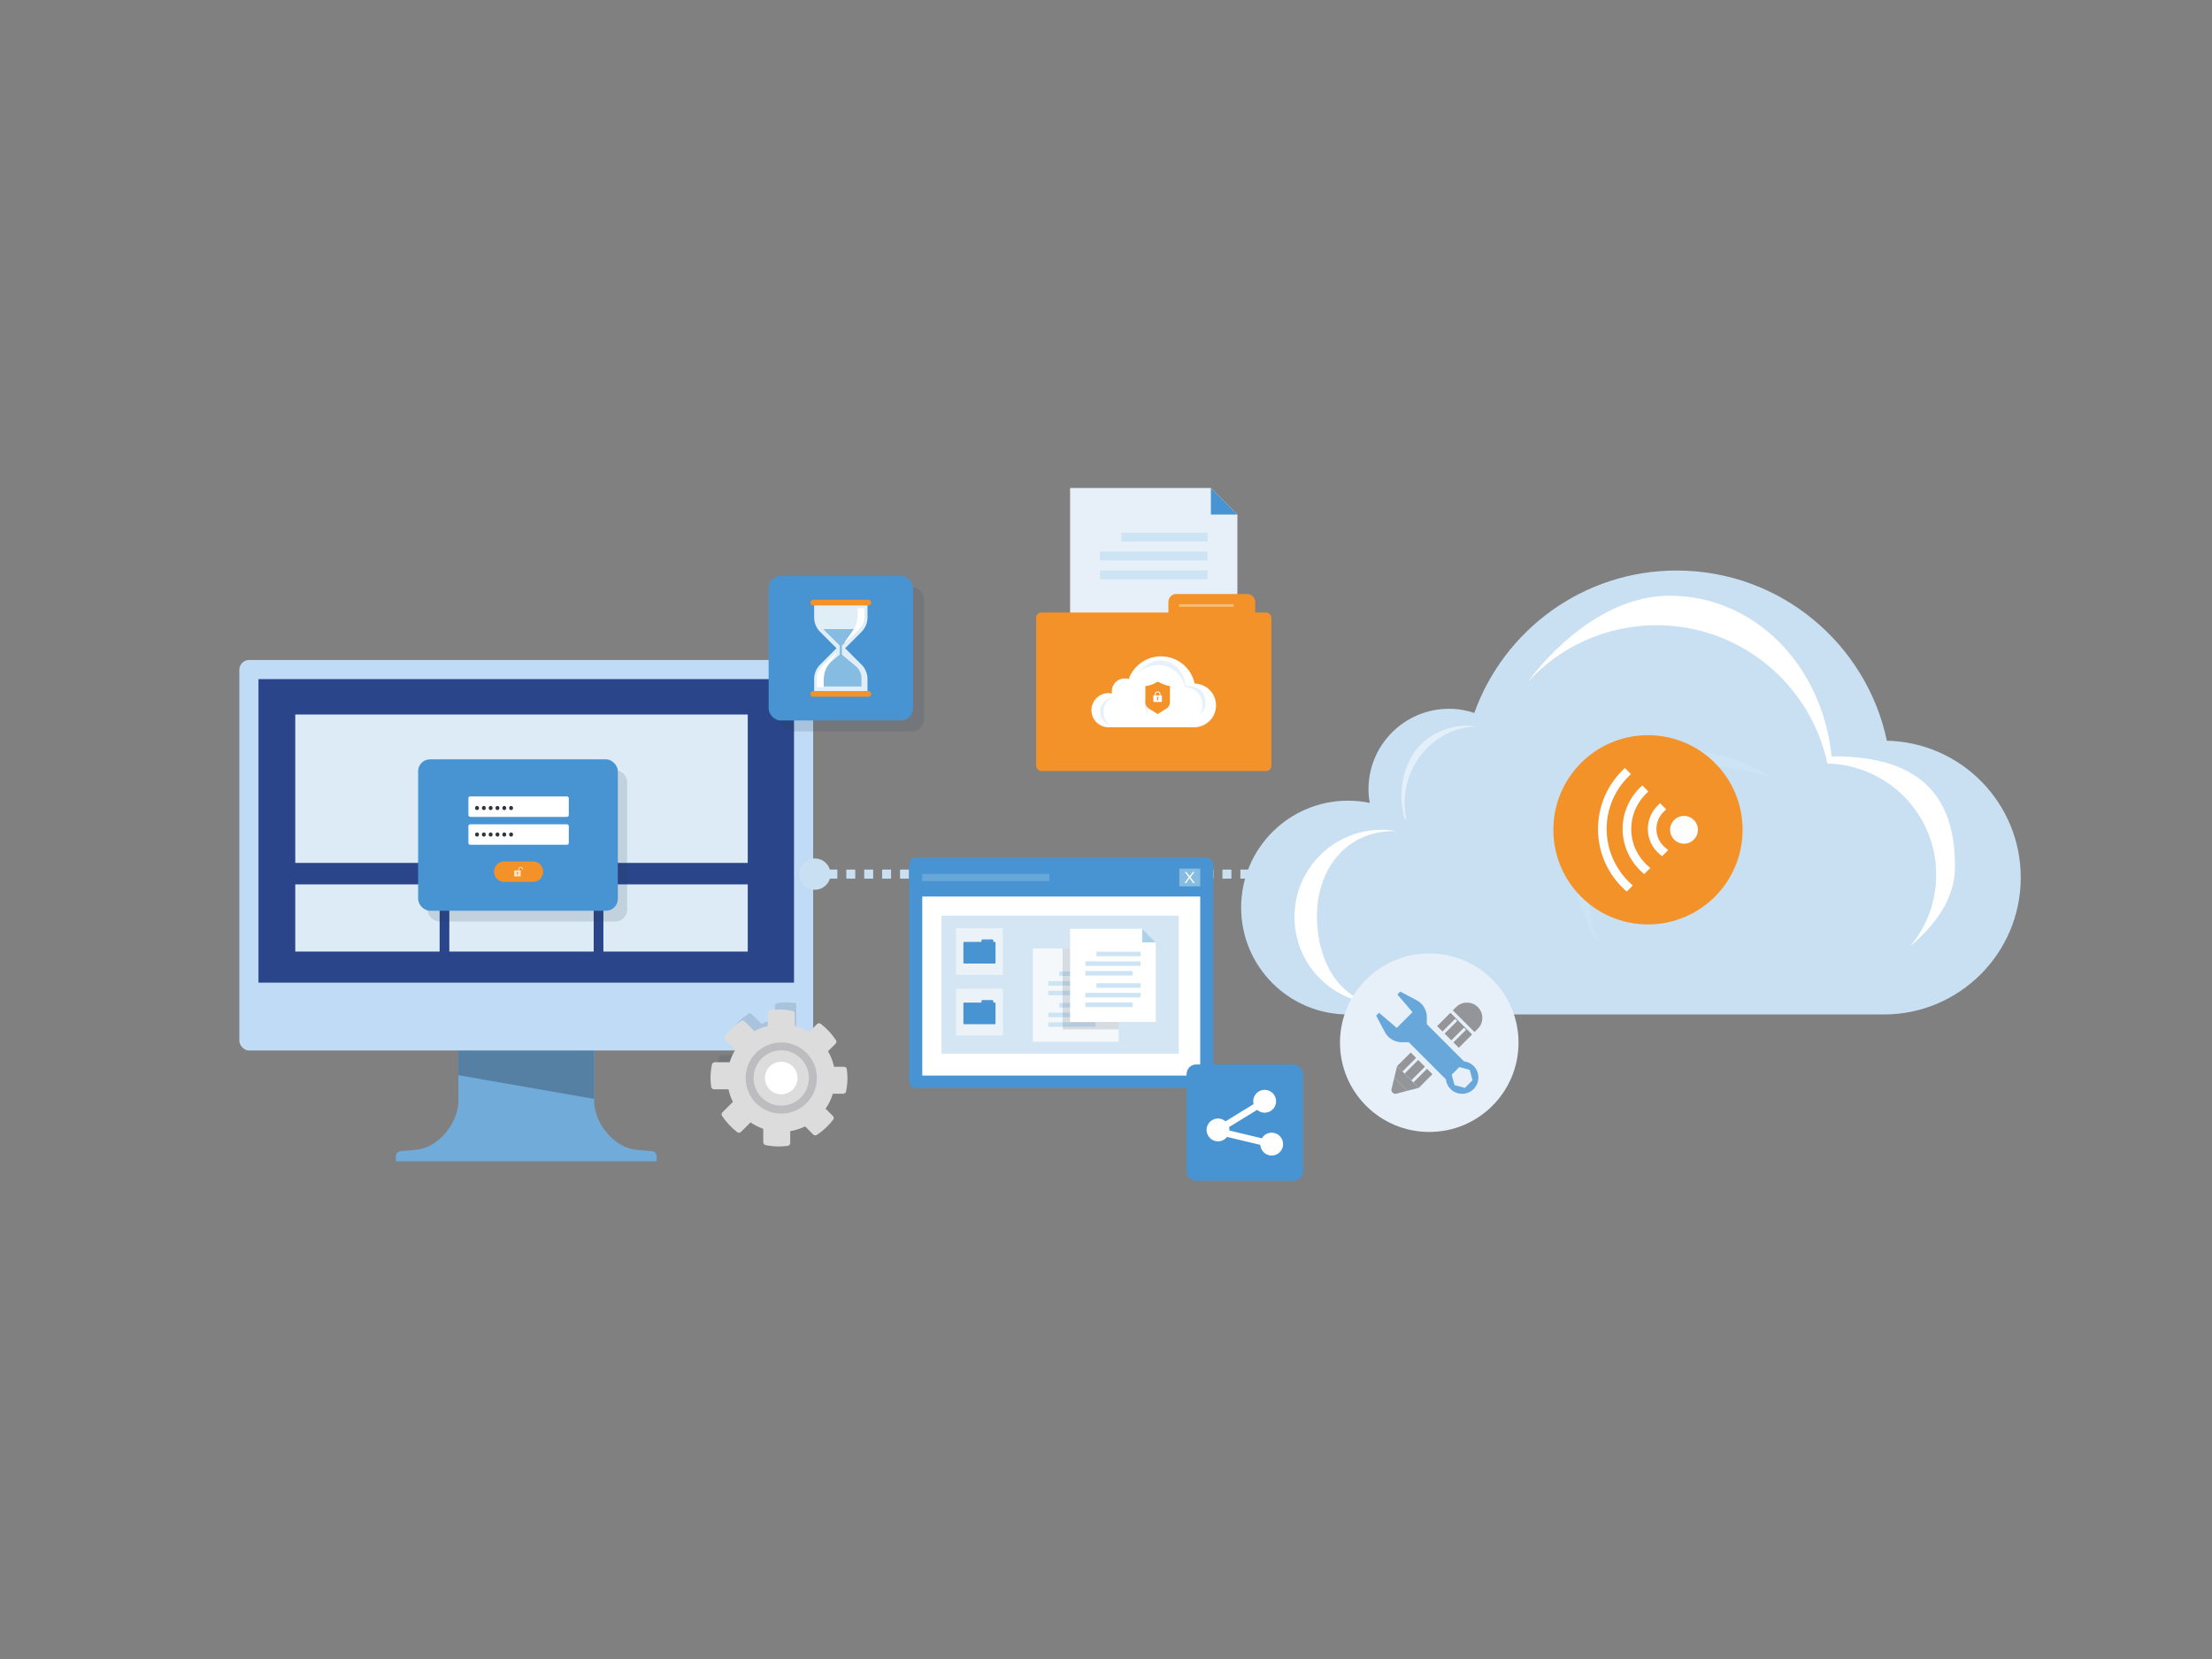 <?xml version="1.0" encoding="UTF-8"?>
<svg xmlns="http://www.w3.org/2000/svg" id="_レイヤー_1" data-name="レイヤー_1" width="500" height="375" version="1.1" viewBox="0 0 500 375">
  <rect x="0" y="0" width="500" height="375" fill="#808080" stroke="none"/>
  <defs>
    <style>
      .st0 {
        fill: #acd1ea;
      }

      .st1 {
        fill: #f39229;
      }

      .st2 {
        fill: #2a4589;
      }

      .st3 {
        fill: #cde4f4;
      }

      .st4 {
        fill: #ddebf6;
      }

      .st5 {
        fill: #d4e6f3;
      }

      .st6 {
        fill: #71abd9;
      }

      .st7 {
        fill: #e0eef8;
      }

      .st8 {
        fill: #f6bc71;
      }

      .st9 {
        fill: #bdbdc0;
      }

      .st10 {
        fill: #4893d1;
      }

      .st11 {
        fill: #f5f8fa;
      }

      .st12 {
        fill: #fff;
      }

      .st13 {
        fill: #fae6c9;
      }

      .st14 {
        fill: #86bce2;
      }

      .st15 {
        opacity: .5;
      }

      .st16 {
        fill: #68a7da;
      }

      .st17 {
        fill: #939599;
      }

      .st18 {
        fill: #5580a3;
      }

      .st19 {
        fill: #31363e;
      }

      .st20 {
        fill: #c9e0f3;
      }

      .st21 {
        fill: #bfdbf5;
      }

      .st22 {
        fill: #2d3d5c;
        opacity: .15;
      }

      .st23 {
        fill: #dcdcdc;
      }

      .st24 {
        fill: #1f1f2d;
      }

      .st25 {
        fill: #ebf3f8;
      }

      .st26 {
        fill: #e7f0f8;
      }
    </style>
  </defs>
  <g id="cyber13">
    <g>
      <g>
        <path class="st6" d="M147.297,260.186c-1.368-.08-3.622-.244-4.694-.51-4.452-1.105-8.305-6.232-8.305-10.819v-26.742h-30.687v26.742c0,4.587-3.854,9.714-8.306,10.819-1.072.266-3.326.431-4.694.51-.634.037-1.129.561-1.129,1.197v1.112h58.945v-1.112c0-.636-.495-1.16-1.129-1.197Z"></path>
        <polygon class="st18" points="103.61 222.115 103.61 243.041 134.297 248.398 134.297 222.115 103.61 222.115"></polygon>
      </g>
      <g>
        <rect class="st21" x="54.1" y="149.182" width="129.707" height="88.277" rx="2.201" ry="2.201"></rect>
        <rect class="st2" x="58.427" y="153.509" width="121.052" height="68.606"></rect>
      </g>
      <polygon class="st24" points="119.003 210.509 118.904 210.512 118.904 210.509 119.003 210.509"></polygon>
    </g>
    <g>
      <g>
        <rect class="st7" x="184.2" y="196.559" width="1.025" height="2.051"></rect>
        <path class="st20" d="M314.785,198.61h-2.025v-2.051h2.025v2.051ZM310.736,198.61h-2.024v-2.051h2.024v2.051ZM306.688,198.61h-2.024v-2.051h2.024v2.051ZM302.638,198.61h-2.024v-2.051h2.024v2.051ZM298.59,198.61h-2.024v-2.051h2.024v2.051ZM294.541,198.61h-2.025v-2.051h2.025v2.051ZM290.492,198.61h-2.024v-2.051h2.024v2.051ZM286.443,198.61h-2.025v-2.051h2.025v2.051ZM282.395,198.61h-2.025v-2.051h2.025v2.051ZM278.346,198.61h-2.024v-2.051h2.024v2.051ZM274.298,198.61h-2.025v-2.051h2.025v2.051ZM270.248,198.61h-2.024v-2.051h2.024v2.051ZM266.2,198.61h-2.024v-2.051h2.024v2.051ZM262.151,198.61h-2.024v-2.051h2.024v2.051ZM258.102,198.61h-2.024v-2.051h2.024v2.051ZM254.054,198.61h-2.025v-2.051h2.025v2.051ZM250.004,198.61h-2.024v-2.051h2.024v2.051ZM245.956,198.61h-2.025v-2.051h2.025v2.051ZM241.907,198.61h-2.024v-2.051h2.024v2.051ZM237.858,198.61h-2.024v-2.051h2.024v2.051ZM233.809,198.61h-2.024v-2.051h2.024v2.051ZM229.761,198.61h-2.024v-2.051h2.024v2.051ZM225.712,198.61h-2.024v-2.051h2.024v2.051ZM221.663,198.61h-2.024v-2.051h2.024v2.051ZM217.614,198.61h-2.024v-2.051h2.024v2.051ZM213.566,198.61h-2.025v-2.051h2.025v2.051ZM209.517,198.61h-2.024v-2.051h2.024v2.051ZM205.468,198.61h-2.025v-2.051h2.025v2.051ZM201.419,198.61h-2.024v-2.051h2.024v2.051ZM197.371,198.61h-2.024v-2.051h2.024v2.051ZM193.321,198.61h-2.023v-2.051h2.023v2.051ZM189.273,198.61h-2.024v-2.051h2.024v2.051Z"></path>
        <rect class="st7" x="316.809" y="196.559" width="2.051" height="2.051"></rect>
      </g>
      <path class="st20" d="M187.733,197.585c0,1.951-1.582,3.533-3.534,3.533s-3.533-1.582-3.533-3.533,1.582-3.534,3.533-3.534,3.534,1.582,3.534,3.534Z"></path>
    </g>
    <g>
      <g>
        <path class="st20" d="M426.509,167.431c-4.653-21.977-24.157-38.471-47.519-38.471-21.076,0-39.011,13.424-45.737,32.188-1.802-.597-3.721-.932-5.722-.932-10.051,0-18.199,8.148-18.199,18.199,0,1.048.109,2.07.279,3.069-1.584-.326-3.225-.499-4.906-.499-13.344,0-24.161,10.818-24.161,24.161s10.817,24.162,24.161,24.162c.48,0,.954-.018,1.426-.045.296.023.594.045.896.045h118.077c.049,0,.094-.013.144-.014.192.003.382.014.575.014,17.092,0,30.948-13.856,30.948-30.948,0-16.861-13.488-30.563-30.262-30.93Z"></path>
        <g>
          <path class="st12" d="M297.687,207.143c0-10.992,6.829-19.286,17.387-19.286.242,0,.478.03.719.038-1.133-.202-2.292-.327-3.484-.327-10.883,0-19.705,8.822-19.705,19.705,0,9.841,7.221,17.973,16.648,19.445-7.709-2.565-11.564-10.697-11.564-19.575Z"></path>
          <path class="st12" d="M441.907,195.857c0-13.752-5.765-25.061-27.885-24.892-2.171-20.772-17.572-36.308-36.626-36.308-13.021,0-24.879,9.843-32.1,19.541,7.218-7.905,17.602-12.869,29.151-12.869,18.987,0,34.839,13.405,38.621,31.266,13.633.299,24.595,11.435,24.595,25.139,0,6.175-2.23,11.829-5.923,16.206,5.373-4.629,10.167-10.436,10.167-18.083Z"></path>
          <g class="st15">
            <path class="st12" d="M333.856,164.196c-.721-.094-1.453-.155-2.2-.157-4.627-.008-9.703,2.244-12.268,6.461-3.337,5.489-2.786,10.893-2.026,14.228.056.011.487.685.543.697-.157-.957-.407-2.831-.407-3.835,0-9.488,7.292-17.189,16.359-17.395Z"></path>
          </g>
          <path class="st3" d="M362.124,214.197s-11.284-14.158-3.676-29.268c7.607-15.11,24.343-20.361,42.348-8.987,0,0-26.716-10.29-36.606,8.601-9.889,18.893-2.066,29.653-2.066,29.653Z"></path>
        </g>
      </g>
      <g>
        <path class="st1" d="M351.121,187.568c0,11.811,9.575,21.386,21.386,21.386s21.387-9.575,21.387-21.386-9.575-21.387-21.387-21.387-21.386,9.575-21.386,21.387Z"></path>
        <g>
          <circle class="st12" cx="380.651" cy="187.568" r="3.144"></circle>
          <path class="st12" d="M375.2,193.132c-1.735-1.44-2.729-3.531-2.729-5.736,0-2.026.809-3.929,2.278-5.358l.491-.48,1.378,1.376-.508.496c-1.091,1.056-1.693,2.464-1.693,3.967,0,1.645.752,3.201,2.06,4.269l.6.487-1.387,1.387-.489-.407Z"></path>
          <path class="st12" d="M371.153,197.138c-2.783-2.517-4.377-6.069-4.377-9.742,0-3.544,1.4-6.875,3.943-9.38l.494-.483,1.376,1.376-.502.491c-2.17,2.136-3.365,4.976-3.365,7.996,0,3.182,1.335,6.135,3.758,8.316l.545.491-1.381,1.382-.491-.447Z"></path>
          <path class="st12" d="M367.197,201.082c-3.855-3.598-5.978-8.458-5.978-13.686,0-5.034,1.977-9.76,5.567-13.309l.494-.49,1.378,1.378-.501.494c-3.219,3.185-4.991,7.422-4.991,11.928,0,4.62,1.958,9.094,5.371,12.274l.528.494-1.377,1.377-.491-.459Z"></path>
        </g>
      </g>
    </g>
    <g>
      <path class="st26" d="M343.246,235.69c0,11.144-9.034,20.177-20.177,20.177s-20.178-9.034-20.178-20.177,9.034-20.178,20.178-20.178,20.177,9.034,20.177,20.178Z"></path>
      <g>
        <polygon class="st17" points="320.699 245.89 315.798 240.987 315.159 243.617 318.107 246.565 320.699 245.89"></polygon>
        <path class="st17" d="M318.107,246.565l-2.948-2.948-.616,2.536c-.158.647.433,1.229,1.078,1.061l2.486-.648Z"></path>
        <g>
          <polygon class="st17" points="319.484 244.674 319.01 244.199 322.089 241.121 320.566 239.598 317.487 242.677 320.699 245.89 323.777 242.81 322.563 241.595 319.484 244.674"></polygon>
          <rect class="st17" x="315.768" y="239.196" width="4.354" height="1.719" transform="translate(-76.621 295.132) rotate(-45)"></rect>
          <path class="st17" d="M327.856,228.93l-3.01,3.01,4.901,4.901,3.01-3.01-4.901-4.901ZM326.061,233.154l2.859-2.858.474.474-2.859,2.859-.474-.475ZM328.533,235.626l-.475-.474,2.859-2.859.473.474-2.858,2.859Z"></path>
          <rect class="st17" x="320.329" y="239.026" height=".67" transform="translate(-75.432 296.614) rotate(-45)"></rect>
          <rect class="st17" x="317.25" y="242.105" width="0" height=".67" transform="translate(-78.511 295.339) rotate(-45)"></rect>
          <rect class="st17" x="322.326" y="241.023" width="0" height=".67" transform="translate(-76.259 298.611) rotate(-45)"></rect>
        </g>
        <path class="st16" d="M322.519,229.904c0-1.6-.886-3.069-2.302-3.814l-3.706-1.951-.645.645,3.416,4.002-3.559,3.56-4.003-3.416-.644.645,1.951,3.707c.746,1.416,2.213,2.302,3.813,2.302h1.606l8.384,8.384c.09.803.439,1.582,1.055,2.197,1.44,1.44,3.775,1.44,5.215,0,1.44-1.44,1.44-3.775,0-5.215-.616-.616-1.394-.965-2.197-1.055l-8.384-8.384v-1.605ZM332.846,244.186l-1.723,1.723-2.354-.631-.631-2.354,1.723-1.723,2.354.631.631,2.354Z"></path>
        <path class="st17" d="M333.29,233.277l-4.901-4.901.757-.734c1.353-1.354,3.548-1.354,4.901,0h0c1.354,1.353,1.354,3.548,0,4.901l-.756.735Z"></path>
      </g>
    </g>
    <g>
      <rect class="st4" x="66.741" y="161.506" width="102.281" height="33.545"></rect>
      <rect class="st4" x="66.741" y="199.902" width="32.632" height="15.188"></rect>
      <rect class="st4" x="101.566" y="199.902" width="32.632" height="15.188"></rect>
      <rect class="st4" x="136.391" y="199.902" width="32.632" height="15.188"></rect>
    </g>
    <rect class="st22" x="96.626" y="174.064" width="45.144" height="34.225" rx="2.685" ry="2.685"></rect>
    <rect class="st10" x="94.513" y="171.641" width="45.144" height="34.225" rx="2.685" ry="2.685"></rect>
    <g>
      <g>
        <rect class="st12" x="105.88" y="180.02" width="22.69" height="4.629" rx=".405" ry=".405"></rect>
        <g>
          <path class="st19" d="M107.816,183.11c-.253,0-.431-.201-.431-.469,0-.275.186-.468.446-.468s.439.193.439.468c0,.268-.171.469-.446.469h-.008Z"></path>
          <path class="st19" d="M109.355,183.11c-.253,0-.431-.201-.431-.469,0-.275.186-.468.446-.468s.439.193.439.468c0,.268-.171.469-.446.469h-.007Z"></path>
          <path class="st19" d="M110.895,183.11c-.253,0-.431-.201-.431-.469,0-.275.186-.468.446-.468s.439.193.439.468c0,.268-.171.469-.446.469h-.008Z"></path>
          <path class="st19" d="M112.434,183.11c-.253,0-.431-.201-.431-.469,0-.275.186-.468.446-.468s.439.193.439.468c0,.268-.171.469-.446.469h-.007Z"></path>
          <path class="st19" d="M113.974,183.11c-.253,0-.431-.201-.431-.469,0-.275.186-.468.446-.468s.439.193.439.468c0,.268-.171.469-.446.469h-.008Z"></path>
          <path class="st19" d="M115.514,183.11c-.253,0-.431-.201-.431-.469,0-.275.186-.468.446-.468s.439.193.439.468c0,.268-.171.469-.446.469h-.007Z"></path>
        </g>
      </g>
      <g>
        <rect class="st12" x="105.88" y="186.323" width="22.69" height="4.629" rx=".405" ry=".405"></rect>
        <g>
          <path class="st19" d="M107.816,189.106c-.253,0-.431-.201-.431-.469,0-.275.186-.468.446-.468s.439.193.439.468c0,.268-.171.469-.446.469h-.008Z"></path>
          <path class="st19" d="M109.355,189.106c-.253,0-.431-.201-.431-.469,0-.275.186-.468.446-.468s.439.193.439.468c0,.268-.171.469-.446.469h-.007Z"></path>
          <path class="st19" d="M110.895,189.106c-.253,0-.431-.201-.431-.469,0-.275.186-.468.446-.468s.439.193.439.468c0,.268-.171.469-.446.469h-.008Z"></path>
          <path class="st19" d="M112.434,189.106c-.253,0-.431-.201-.431-.469,0-.275.186-.468.446-.468s.439.193.439.468c0,.268-.171.469-.446.469h-.007Z"></path>
          <path class="st19" d="M113.974,189.106c-.253,0-.431-.201-.431-.469,0-.275.186-.468.446-.468s.439.193.439.468c0,.268-.171.469-.446.469h-.008Z"></path>
          <path class="st19" d="M115.514,189.106c-.253,0-.431-.201-.431-.469,0-.275.186-.468.446-.468s.439.193.439.468c0,.268-.171.469-.446.469h-.007Z"></path>
        </g>
      </g>
      <g>
        <path class="st1" d="M120.47,199.348h-6.49c-1.278,0-2.315-1.036-2.315-2.315h0c0-1.278,1.036-2.315,2.315-2.315h6.49c1.278,0,2.315,1.036,2.315,2.315h0c0,1.278-1.036,2.315-2.315,2.315Z"></path>
        <path class="st13" d="M117.696,195.962c-.292,0-.529.237-.529.529v.26h-.866c-.042,0-.076.034-.076.075v1.203c0,.042.034.076.076.076h1.319c.041,0,.075-.034.075-.076v-1.203c0-.041-.034-.075-.075-.075h-.264v-.26c0-.187.152-.339.339-.339s.339.152.339.339v.061h.189v-.061c0-.291-.237-.529-.529-.529ZM117.019,197.497v.181l.039.014v.016l-.037.014v.027l.037.014v.042l-.151.109v-.416c-.086-.024-.149-.102-.149-.195,0-.112.091-.203.203-.203.113,0,.203.091.203.203,0,.092-.062.17-.146.195Z"></path>
      </g>
    </g>
    <g>
      <g>
        <g>
          <g>
            <polygon class="st26" points="241.883 110.313 241.883 151.423 279.696 151.423 279.696 116.3 273.709 110.313 241.883 110.313"></polygon>
            <polygon class="st10" points="279.696 116.3 273.709 110.313 273.709 116.3 279.696 116.3"></polygon>
          </g>
          <g>
            <rect class="st3" x="253.484" y="120.418" width="19.482" height="2.008"></rect>
            <rect class="st3" x="248.614" y="124.676" width="24.351" height="2.008"></rect>
            <rect class="st3" x="248.614" y="128.933" width="24.351" height="2.008"></rect>
          </g>
        </g>
        <g>
          <g>
            <rect class="st1" x="234.202" y="138.454" width="53.175" height="35.843" rx="1.175" ry="1.175"></rect>
            <path class="st1" d="M283.727,143.956c0,.989-.802,1.791-1.791,1.791h-17.835v-9.695c0-.989.802-1.791,1.791-1.791h16.044c.99,0,1.791.802,1.791,1.791v7.903Z"></path>
          </g>
          <rect class="st8" x="266.491" y="136.573" width="12.377" height=".602"></rect>
        </g>
      </g>
      <g>
        <g>
          <path class="st12" d="M270.037,154.505c-.743-3.512-3.86-6.148-7.594-6.148-3.368,0-6.235,2.145-7.309,5.144-.288-.095-.595-.149-.914-.149-1.606,0-2.909,1.302-2.909,2.908,0,.167.018.331.045.491-.253-.053-.515-.08-.784-.08-2.133,0-3.861,1.729-3.861,3.861s1.729,3.862,3.861,3.862c.077,0,.152-.003.228-.007.047.004.095.007.143.007h18.87c.008,0,.015-.002.023-.002.031,0,.061.002.092.002,2.731,0,4.946-2.214,4.946-4.946,0-2.695-2.156-4.884-4.836-4.943Z"></path>
          <g class="st15">
            <path class="st3" d="M249.45,160.851c0-1.757,1.092-3.082,2.779-3.082.039,0,.076.005.115.006-.181-.033-.366-.052-.557-.052-1.739,0-3.149,1.41-3.149,3.149,0,1.573,1.154,2.872,2.661,3.108-1.232-.41-1.848-1.71-1.848-3.128Z"></path>
            <path class="st3" d="M272.498,159.047c0-2.198-.922-4.005-4.457-3.978-.347-3.319-2.808-5.802-5.853-5.802-2.081,0-3.976,1.573-5.13,3.123,1.154-1.263,2.813-2.057,4.659-2.057,3.034,0,5.567,2.142,6.172,4.997,2.179.048,3.93,1.828,3.93,4.018,0,.987-.356,1.89-.947,2.59.859-.739,1.625-1.668,1.625-2.89Z"></path>
            <g class="st15">
              <path class="st3" d="M255.23,153.988c-.115-.015-.232-.025-.352-.025-.739-.001-1.551.359-1.961,1.033-.533.877-.445,1.741-.324,2.274.009.002.078.109.087.111-.025-.153-.065-.452-.065-.613,0-1.516,1.165-2.747,2.614-2.78Z"></path>
            </g>
            <path class="st3" d="M259.748,161.979s-1.803-2.263-.588-4.677c1.216-2.415,3.89-3.254,6.768-1.436,0,0-4.27-1.645-5.85,1.375-1.58,3.019-.33,4.739-.33,4.739Z"></path>
          </g>
        </g>
        <g>
          <path class="st1" d="M263.678,160.152l-2.005,1.249-2.005-1.249c-.482-.3-.775-.827-.775-1.395v-3.519c0-.089.064-.165.153-.177.397-.05,1.491-.241,2.407-.872.119-.082.311-.092.435-.019,1.022.597,2.049.819,2.42.884.085.015.145.089.145.175v3.527c0,.568-.293,1.095-.775,1.395Z"></path>
          <g>
            <path class="st12" d="M262.143,156.475c-.09-.09-.206-.155-.336-.182-.043-.009-.088-.014-.134-.014h0c-.023,0-.045.004-.067.007-.201.02-.377.127-.485.287-.072.106-.114.234-.114.372v.234h.211v-.234c0-.062.012-.122.036-.177.023-.054.056-.103.098-.145.082-.082.196-.133.321-.133.157,0,.295.08.377.201.016.024.031.05.042.077.023.054.036.114.036.177v.234h.211v-.234c0-.183-.074-.35-.195-.471Z"></path>
            <path class="st12" d="M262.502,157.179h-1.661c-.078,0-.141.064-.141.142v1.199c0,.078.063.142.141.142h1.661c.078,0,.142-.064.142-.142v-1.199c0-.078-.064-.142-.142-.142ZM261.828,158.28h-.312l.05-.408c-.058-.036-.098-.099-.098-.173,0-.112.091-.203.203-.203s.203.091.203.203c0,.073-.039.137-.098.173l.05.408Z"></path>
          </g>
        </g>
      </g>
    </g>
    <g>
      <rect class="st22" x="176.218" y="132.689" width="32.637" height="32.637" rx="2.692" ry="2.692"></rect>
      <rect class="st10" x="173.742" y="130.213" width="32.637" height="32.637" rx="2.692" ry="2.692"></rect>
      <g>
        <g>
          <path class="st7" d="M196.09,136.211h-12.059v3.373c0,1.212.482,2.375,1.339,3.233l3.715,3.715-3.715,3.715c-.857.857-1.339,2.02-1.339,3.233v3.373h12.059v-3.373c0-1.213-.482-2.376-1.339-3.233l-3.715-3.715,3.715-3.715c.857-.857,1.339-2.02,1.339-3.233v-3.373Z"></path>
          <path class="st1" d="M196.285,136.857h-12.451c-.357,0-.646-.289-.646-.646h0c0-.357.289-.646.646-.646h12.451c.357,0,.646.289.646.646h0c0,.357-.289.646-.646.646Z"></path>
          <path class="st1" d="M196.285,157.498h-12.451c-.357,0-.646-.289-.646-.646h0c0-.357.289-.646.646-.646h12.451c.357,0,.646.289.646.646h0c0,.357-.289.646-.646.646Z"></path>
        </g>
        <path class="st14" d="M193.501,150.642l-3.197-2.683v-2.029l3.728-3.728h-7.945l3.727,3.727v2.031l-3.196,2.682c-.777.652-1.225,1.614-1.225,2.628v1.907h9.333v-1.907c0-1.014-.449-1.976-1.226-2.628Z"></path>
        <path class="st12" d="M193.851,137.491v1.5c0,1.135-.183,2.199-.835,3.211-.463.718-2.079,2.894-2.079,2.894l.142.119s2.551-2.281,3.251-3.147c.865-1.07,1.09-1.656,1.09-2.669v-1.907h-1.569Z"></path>
        <path class="st12" d="M186.197,155.326v-1.5c0-1.135.183-2.199.835-3.21.463-.718,2.079-2.894,2.079-2.894l-.142-.119s-2.551,2.281-3.251,3.147c-.865,1.07-1.09,1.656-1.09,2.67v1.907h1.569Z"></path>
      </g>
    </g>
    <g>
      <g>
        <g>
          <rect class="st10" x="205.508" y="193.865" width="68.75" height="52.091" rx="1.503" ry="1.503"></rect>
          <rect class="st12" x="208.468" y="202.649" width="62.83" height="40.473"></rect>
        </g>
        <g>
          <g>
            <rect class="st14" x="266.564" y="196.341" width="4.731" height="4.011"></rect>
            <path class="st12" d="M270.064,199.598h-.385l-.784-1.101-.798,1.101h-.359l.969-1.308-.903-1.195h.376l.724.991.731-.991h.361l-.904,1.185.974,1.318Z"></path>
          </g>
          <rect class="st16" x="208.468" y="197.535" width="28.725" height="1.623"></rect>
        </g>
      </g>
      <rect class="st5" x="212.813" y="206.972" width="53.634" height="31.201"></rect>
      <g>
        <g>
          <g>
            <polygon class="st11" points="233.491 214.405 233.491 235.465 252.861 235.465 252.861 217.473 249.794 214.405 233.491 214.405"></polygon>
            <polygon class="st10" points="252.861 217.473 249.794 214.405 249.794 217.473 252.861 217.473"></polygon>
          </g>
          <g>
            <rect class="st3" x="239.433" y="219.582" width="9.98" height="1.029"></rect>
            <rect class="st3" x="236.939" y="221.763" width="12.475" height="1.029"></rect>
            <rect class="st3" x="236.939" y="223.944" width="10.693" height="1.029"></rect>
          </g>
          <g>
            <rect class="st3" x="239.433" y="226.713" width="9.98" height="1.029"></rect>
            <rect class="st3" x="236.939" y="228.894" width="12.475" height="1.029"></rect>
            <rect class="st3" x="236.939" y="231.075" width="10.693" height="1.029"></rect>
          </g>
        </g>
        <g>
          <polygon class="st22" points="249.794 214.405 240.191 214.405 240.191 232.7 252.861 232.7 252.861 217.473 249.794 214.405"></polygon>
          <g>
            <g>
              <polygon class="st12" points="241.886 209.946 241.886 231.005 261.256 231.005 261.256 213.013 258.189 209.946 241.886 209.946"></polygon>
              <polygon class="st0" points="261.256 213.013 258.189 209.946 258.189 213.013 261.256 213.013"></polygon>
            </g>
            <g>
              <g>
                <rect class="st3" x="247.829" y="215.122" width="9.98" height="1.029"></rect>
                <rect class="st3" x="245.334" y="217.303" width="12.474" height="1.029"></rect>
                <rect class="st3" x="245.334" y="219.484" width="10.693" height="1.029"></rect>
              </g>
              <g>
                <rect class="st3" x="247.829" y="222.252" width="9.98" height="1.029"></rect>
                <rect class="st3" x="245.334" y="224.434" width="12.474" height="1.029"></rect>
                <rect class="st3" x="245.334" y="226.615" width="10.693" height="1.029"></rect>
              </g>
            </g>
          </g>
        </g>
      </g>
      <rect class="st25" x="216.109" y="209.783" width="10.576" height="10.576"></rect>
      <g>
        <g>
          <rect class="st10" x="217.771" y="212.913" width="7.253" height="4.889" rx=".16" ry=".16"></rect>
          <path class="st10" d="M224.526,213.664c0,.135-.109.244-.244.244h-2.433v-1.322c0-.135.109-.244.244-.244h2.188c.135,0,.244.11.244.244v1.078Z"></path>
        </g>
        <rect class="st16" x="222.175" y="212.656" width="1.688" height=".082"></rect>
      </g>
      <rect class="st25" x="216.109" y="223.491" width="10.576" height="10.576"></rect>
      <g>
        <g>
          <rect class="st10" x="217.771" y="226.621" width="7.253" height="4.889" rx=".16" ry=".16"></rect>
          <path class="st10" d="M224.526,227.371c0,.135-.109.244-.244.244h-2.433v-1.322c0-.135.109-.244.244-.244h2.188c.135,0,.244.109.244.244v1.078Z"></path>
        </g>
        <rect class="st16" x="222.175" y="226.364" width="1.688" height=".082"></rect>
      </g>
    </g>
    <g>
      <path class="st22" d="M179.98,242.883v-16.13c-.742-.114-1.501-.178-2.275-.178-.676,0-1.337.054-1.989.143-.317.043-.551.321-.551.64v2.907c-1.065.274-2.076.68-3.003,1.212l-2.214-2.209c-.216-.215-.557-.255-.811-.086-1.406.937-2.649,2.096-3.68,3.431-.196.254-.166.619.061.847l2.272,2.278c-.515.87-.941,1.784-1.251,2.755h-3.361c-.304,0-.574.211-.635.51-.201.987-.316,2.004-.316,3.05,0,.68.055,1.347.144,2.002.044.317.321.55.641.55h3.271c.015.068.035.134.05.201h11.723c1.061,0,1.922-.86,1.922-1.922Z"></path>
      <g>
        <g>
          <path class="st23" d="M190.78,241.134h-2.256c-.264-1.254-.728-2.431-1.352-3.517l1.7-1.699c.216-.216.257-.558.087-.812-.937-1.406-2.094-2.649-3.428-3.68-.254-.196-.619-.166-.846.06l-1.77,1.76c-1.006-.612-2.102-1.072-3.273-1.364v-2.741c0-.305-.211-.574-.51-.635-.985-.2-2.002-.315-3.046-.315-.675,0-1.337.054-1.989.143-.317.043-.55.321-.55.64v2.907c-1.065.274-2.076.68-3.003,1.212l-2.214-2.209c-.216-.215-.557-.256-.811-.086-1.406.937-2.649,2.096-3.68,3.431-.196.254-.166.619.061.847l2.272,2.278c-.515.87-.941,1.784-1.251,2.755h-3.361c-.304,0-.574.211-.635.51-.201.987-.316,2.004-.316,3.05,0,.68.055,1.347.144,2.002.043.317.321.55.64.55h3.271c.215.996.556,1.948,1.001,2.847l-2.36,2.361c-.216.216-.256.558-.087.812.938,1.406,2.097,2.649,3.433,3.68.254.196.62.165.847-.062l2.159-2.163c.875.621,1.852,1.103,2.873,1.466v3.035c0,.305.212.574.51.635.985.2,2,.314,3.044.314.676,0,1.339-.054,1.991-.143.317-.043.55-.321.55-.64v-2.677c1.19-.191,2.321-.57,3.358-1.081l1.853,1.85c.216.216.558.256.811.087,1.409-.938,2.653-2.098,3.685-3.435.196-.254.165-.62-.062-.847l-1.654-1.651c.714-1.022,1.273-2.154,1.643-3.38h2.35c.305,0,.574-.211.635-.51.201-.986.315-2.003.315-3.048,0-.674-.054-1.335-.142-1.985-.043-.317-.321-.551-.64-.551ZM176.593,248.755c-3.143,0-5.62-2.851-4.98-6.123.375-1.919,1.906-3.481,3.814-3.905,3.305-.734,6.249,1.751,6.249,4.939,0,2.816-2.282,5.089-5.083,5.089Z"></path>
          <path class="st9" d="M176.594,235.63c-4.444,0-8.047,3.603-8.047,8.047s3.603,8.047,8.047,8.047,8.047-3.603,8.047-8.047-3.603-8.047-8.047-8.047ZM176.593,248.756c-2.806,0-5.081-2.273-5.081-5.089s2.275-5.068,5.081-5.068,5.083,2.262,5.083,5.068-2.282,5.089-5.083,5.089Z"></path>
        </g>
        <path class="st23" d="M182.844,243.67c0,3.452-2.798,6.25-6.25,6.25s-6.25-2.798-6.25-6.25,2.798-6.25,6.25-6.25,6.25,2.798,6.25,6.25Z"></path>
        <path class="st12" d="M180.276,243.67c0,2.034-1.649,3.682-3.682,3.682s-3.682-1.648-3.682-3.682,1.649-3.682,3.682-3.682,3.682,1.649,3.682,3.682Z"></path>
      </g>
    </g>
    <g>
      <rect class="st10" x="268.219" y="240.609" width="26.328" height="26.327" rx="2.172" ry="2.172"></rect>
      <path class="st12" d="M287.447,256.027c-.947,0-1.767.515-2.218,1.274l-7.338-1.753c.003-.047.014-.092.014-.14,0-.222-.037-.435-.089-.64l6.349-3.901c.455.399,1.045.649,1.698.649,1.429,0,2.587-1.158,2.587-2.587s-1.158-2.587-2.587-2.587-2.587,1.158-2.587,2.587c0,.223.037.435.089.641l-6.349,3.9c-.455-.399-1.045-.649-1.698-.649-1.429,0-2.587,1.158-2.587,2.587s1.158,2.587,2.587,2.587c.831,0,1.563-.399,2.036-1.008l7.523,1.797c.089,1.348,1.2,2.417,2.57,2.417,1.429,0,2.587-1.158,2.587-2.587s-1.158-2.587-2.587-2.587Z"></path>
    </g>
  </g>
</svg>
